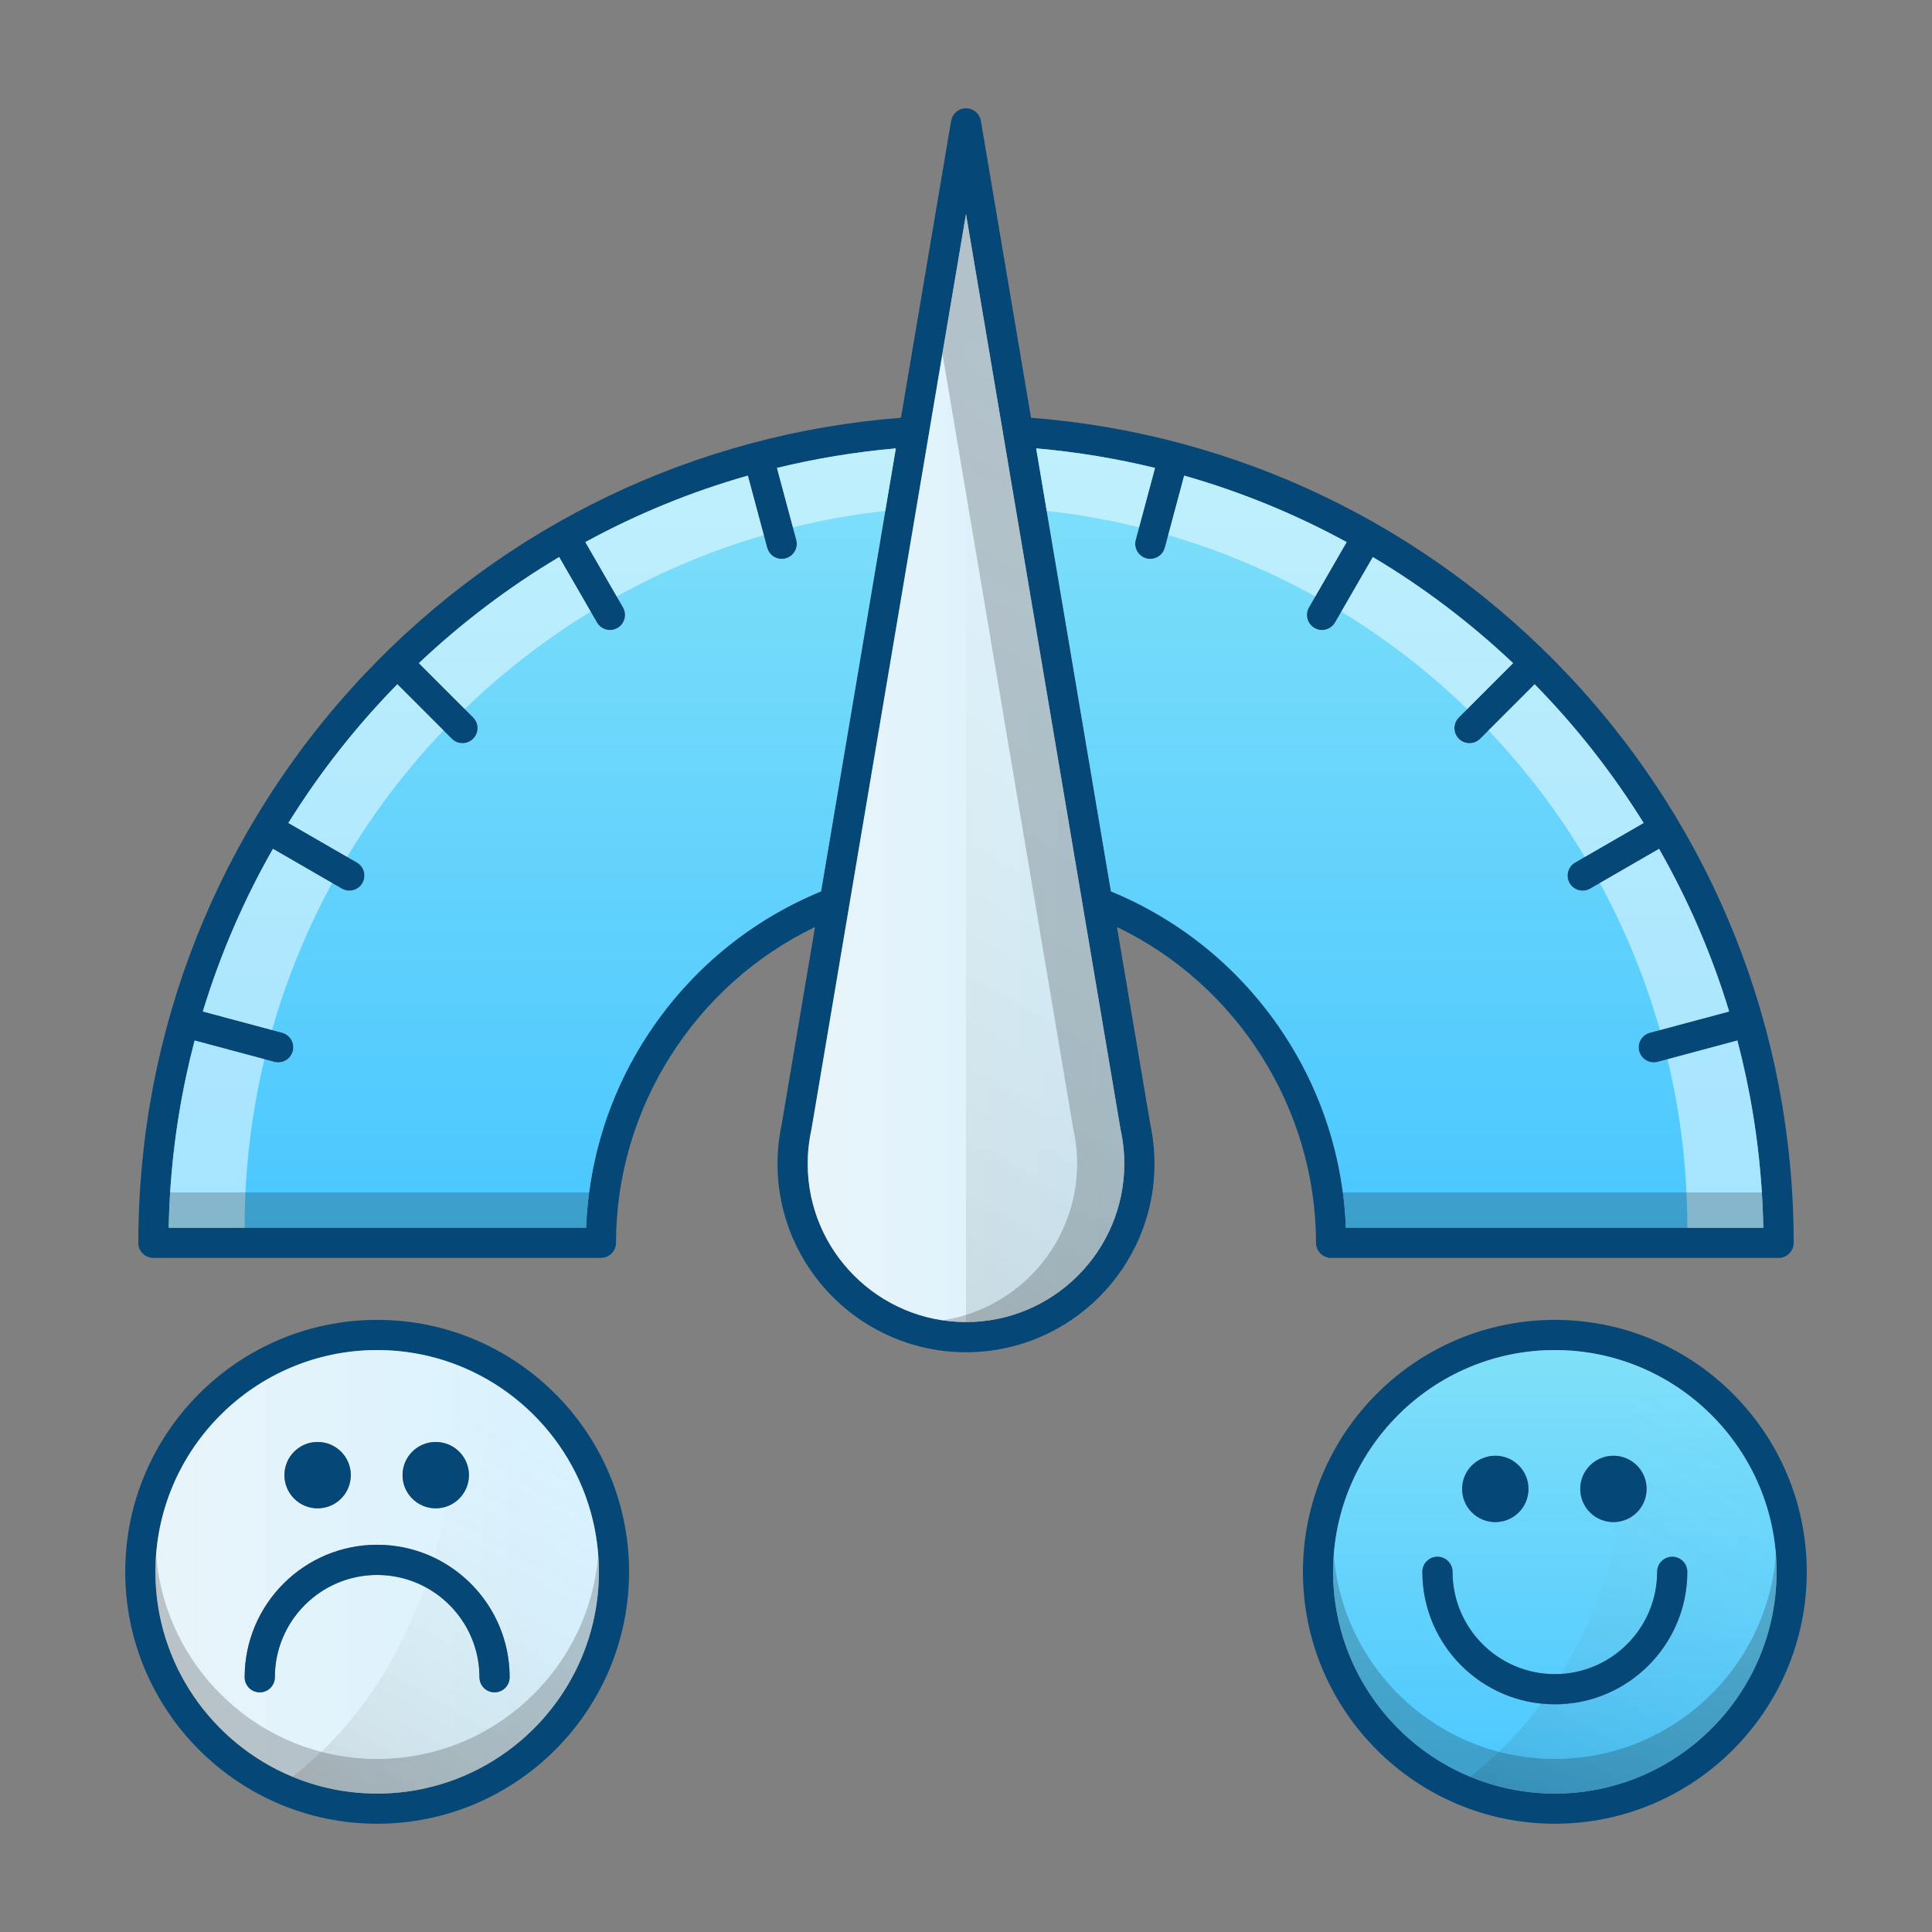 <?xml version="1.0" encoding="UTF-8"?> <!-- Generator: Adobe Illustrator 17.0.0, SVG Export Plug-In . SVG Version: 6.00 Build 0) --> <svg xmlns="http://www.w3.org/2000/svg" xmlns:xlink="http://www.w3.org/1999/xlink" version="1.1" id="Calque_1" x="0px" y="0px" width="512px" height="512px" viewBox="0 0 512 512" xml:space="preserve"><rect x="0" y="0" width="512" height="512" fill="#808080" stroke="none"/> <g> <g> <g> <g> <path fill="#054776" d="M415.67,178.97c-37.58-39.88-88.06-64.04-142.44-68.26l-13.29-78.69c0-0.04-0.02-0.08-0.03-0.12 c-0.03-0.14-0.07-0.27-0.11-0.41c-0.04-0.12-0.07-0.24-0.12-0.35c-0.05-0.12-0.11-0.23-0.17-0.34c-0.07-0.12-0.13-0.24-0.2-0.35 c-0.07-0.1-0.15-0.18-0.22-0.28c-0.09-0.1-0.17-0.21-0.27-0.31c-0.09-0.08-0.18-0.16-0.27-0.23c-0.11-0.09-0.21-0.18-0.32-0.26 c-0.1-0.06-0.21-0.11-0.31-0.17c-0.13-0.07-0.25-0.14-0.38-0.19c-0.1-0.05-0.21-0.08-0.31-0.11c-0.15-0.05-0.3-0.09-0.45-0.13 c-0.04,0-0.08-0.02-0.11-0.03c-0.08-0.01-0.16,0-0.23-0.01c-0.15-0.02-0.29-0.03-0.44-0.03s-0.28,0.01-0.42,0.03 c-0.08,0.01-0.16,0-0.25,0.01c-0.04,0.01-0.07,0.03-0.11,0.04c-0.15,0.03-0.29,0.07-0.43,0.11c-0.11,0.04-0.23,0.07-0.34,0.12 c-0.12,0.05-0.23,0.11-0.35,0.18c-0.11,0.06-0.23,0.12-0.33,0.19c-0.11,0.07-0.2,0.15-0.3,0.23c-0.1,0.08-0.2,0.16-0.29,0.26 c-0.1,0.09-0.18,0.19-0.26,0.29c-0.08,0.1-0.16,0.19-0.23,0.29c-0.07,0.11-0.13,0.23-0.19,0.34c-0.07,0.12-0.13,0.23-0.18,0.35 c-0.05,0.11-0.08,0.23-0.12,0.34c-0.04,0.14-0.08,0.28-0.11,0.43c-0.01,0.04-0.03,0.07-0.03,0.11l-13.29,78.69 c-54.38,4.22-104.86,28.38-142.44,68.26C57.87,219.8,36.68,273.18,36.66,329.3c0,0.02-0.01,0.04-0.01,0.06c0,2.21,1.8,4,4,4 h118.6c0.82,0,1.59-0.25,2.23-0.68c1.07-0.72,1.77-1.94,1.77-3.32c0-35.65,20.92-68.42,52.74-83.69l-8.82,52.22 c0,0.01,0,0.02,0,0.02c-0.74,3.44-1.12,6.97-1.12,10.5c0,27.54,22.41,49.95,49.95,49.95s49.95-22.41,49.95-49.95 c0-3.54-0.38-7.06-1.12-10.49v-0.03l-8.82-52.22c31.82,15.27,52.74,48.04,52.74,83.69c0,1.38,0.7,2.6,1.77,3.32 c0.64,0.43,1.41,0.68,2.23,0.68h118.59c2.21,0,4-1.79,4-4v-0.05C475.33,273.19,454.14,219.8,415.67,178.97z M173.34,271.74 c-11.07,15.86-17.26,34.32-18.01,53.62H44.71c0.32-17.08,2.69-33.7,6.87-49.61l21.12,5.66c0.35,0.09,0.69,0.14,1.04,0.14 c1.76,0,3.38-1.18,3.86-2.97c0.57-2.13-0.7-4.33-2.83-4.9l-21.01-5.63c4.6-15.13,10.86-29.57,18.57-43.09l18.25,10.54 c0.63,0.36,1.32,0.54,2,0.54c1.38,0,2.73-0.72,3.47-2c1.1-1.92,0.45-4.36-1.47-5.47l-18.15-10.48 c8.26-13.29,17.95-25.62,28.87-36.75l14.44,14.45c0.78,0.78,1.81,1.17,2.83,1.17c1.03,0,2.05-0.39,2.83-1.17 c1.56-1.57,1.56-4.1,0-5.66l-14.38-14.39c11.28-10.66,23.73-20.11,37.16-28.11l10.01,17.34c0.74,1.28,2.08,2,3.47,2 c0.67,0,1.36-0.17,1.99-0.54c1.91-1.1,2.57-3.55,1.47-5.46l-9.99-17.31c13.51-7.37,27.93-13.31,43.05-17.61l5.12,19.1 c0.48,1.79,2.09,2.97,3.86,2.97c0.34,0,0.69-0.04,1.04-0.14c2.13-0.57,3.4-2.76,2.83-4.9l-5.12-19.07 c10.22-2.49,20.74-4.24,31.49-5.18l-19.81,117.39C199.73,243.58,184.47,255.81,173.34,271.74z M296.94,299.23v0.01 c0,0.01,0,0.03,0.01,0.04c0.66,2.98,1,6.05,1,9.13c0,23.13-18.82,41.95-41.95,41.95s-41.95-18.82-41.95-41.95 c0-3.08,0.34-6.15,1-9.13c0.01-0.01,0.01-0.02,0.01-0.04v-0.01l31.09-184.17c0.01-0.02,0.01-0.04,0.01-0.07L256,56.72 l9.84,58.27c0,0.02,0,0.05,0.01,0.07L296.94,299.23z M356.67,325.36c-0.75-19.3-6.94-37.76-18.01-53.62 c-11.13-15.93-26.39-28.16-44.25-35.52L274.6,118.83c10.75,0.94,21.27,2.69,31.49,5.18l-5.12,19.07 c-0.57,2.14,0.7,4.33,2.83,4.9c0.35,0.1,0.7,0.14,1.04,0.14c1.77,0,3.38-1.18,3.86-2.97l5.12-19.1 c15.12,4.3,29.54,10.24,43.05,17.61l-9.99,17.31c-1.1,1.91-0.45,4.36,1.47,5.46c0.63,0.37,1.32,0.54,1.99,0.54 c1.39,0,2.73-0.72,3.47-2l10.01-17.34c13.43,8,25.88,17.45,37.16,28.11l-14.38,14.39c-1.56,1.56-1.56,4.09,0,5.66 c0.78,0.78,1.8,1.17,2.83,1.17c1.02,0,2.05-0.39,2.83-1.17l14.44-14.45c10.92,11.13,20.61,23.46,28.87,36.75l-18.15,10.48 c-1.92,1.11-2.57,3.55-1.47,5.47c0.74,1.28,2.09,2,3.47,2c0.68,0,1.37-0.18,2-0.54l18.25-10.54 c7.71,13.52,13.97,27.96,18.57,43.09l-21.01,5.63c-2.13,0.57-3.4,2.77-2.83,4.9c0.48,1.79,2.1,2.97,3.86,2.97 c0.34,0,0.69-0.05,1.04-0.14l21.12-5.66c4.18,15.91,6.55,32.53,6.87,49.61H356.67z"></path> <linearGradient id="SVGID_1_" gradientUnits="userSpaceOnUse" x1="141.055" y1="118.83" x2="141.055" y2="325.36"> <stop offset="0" style="stop-color:#80E0F9"></stop> <stop offset="1" style="stop-color:#4AC7FF"></stop> </linearGradient> <path fill="url(#SVGID_1_)" d="M237.4,118.83l-19.81,117.39c-17.86,7.36-33.12,19.59-44.25,35.52 c-9.27,13.28-15.11,28.37-17.21,44.26c-0.41,3.09-0.68,6.22-0.8,9.36H44.71c0.06-3.14,0.19-6.25,0.38-9.36 c0.87-13.8,3.08-27.26,6.49-40.25l21.12,5.66c0.35,0.09,0.69,0.14,1.04,0.14c1.76,0,3.38-1.18,3.86-2.97 c0.57-2.13-0.7-4.33-2.83-4.9l-21.01-5.63c4.6-15.13,10.86-29.57,18.57-43.09l18.25,10.54c0.63,0.36,1.32,0.54,2,0.54 c1.38,0,2.73-0.72,3.47-2c1.1-1.92,0.45-4.36-1.47-5.47l-18.15-10.48c8.26-13.29,17.95-25.62,28.87-36.75l14.44,14.45 c0.78,0.78,1.81,1.17,2.83,1.17c1.03,0,2.05-0.39,2.83-1.17c1.56-1.57,1.56-4.1,0-5.66l-14.38-14.39 c11.28-10.66,23.73-20.11,37.16-28.11l10.01,17.34c0.74,1.28,2.08,2,3.47,2c0.67,0,1.36-0.17,1.99-0.54 c1.91-1.1,2.57-3.55,1.47-5.46l-9.99-17.31c13.51-7.37,27.93-13.31,43.05-17.61l5.12,19.1c0.48,1.79,2.09,2.97,3.86,2.97 c0.34,0,0.69-0.04,1.04-0.14c2.13-0.57,3.4-2.76,2.83-4.9l-5.12-19.07C216.13,121.52,226.65,119.77,237.4,118.83z"></path> <linearGradient id="SVGID_2_" gradientUnits="userSpaceOnUse" x1="214.05" y1="203.54" x2="297.95" y2="203.54"> <stop offset="0" style="stop-color:#E8F4F9"></stop> <stop offset="1" style="stop-color:#D7F2FF"></stop> </linearGradient> <path fill="url(#SVGID_2_)" d="M297.95,308.41c0,23.13-18.82,41.95-41.95,41.95s-41.95-18.82-41.95-41.95 c0-3.08,0.34-6.15,1-9.13c0.01-0.01,0.01-0.02,0.01-0.04v-0.01l31.09-184.17c0.01-0.02,0.01-0.04,0.01-0.07L256,56.72 l9.84,58.27c0,0.02,0,0.05,0.01,0.07l31.09,184.17v0.01c0,0.01,0,0.03,0.01,0.04C297.61,302.26,297.95,305.33,297.95,308.41z"></path> <path opacity="0.2" d="M297.95,308.41c0,23.13-18.82,41.95-41.95,41.95c-2.12,0-4.21-0.16-6.25-0.46 c20.18-3.03,35.7-20.48,35.7-41.49c0-3.08-0.34-6.15-1-9.13c-0.01-0.01-0.01-0.03-0.01-0.04v-0.01l-31.09-184.17 c-0.01-0.02-0.01-0.05-0.01-0.07l-3.59-21.26L256,56.72l9.84,58.27c0,0.02,0,0.05,0.01,0.07l31.09,184.17v0.01 c0,0.01,0,0.03,0.01,0.04C297.61,302.26,297.95,305.33,297.95,308.41z"></path> <linearGradient id="SVGID_3_" gradientUnits="userSpaceOnUse" x1="370.945" y1="118.83" x2="370.945" y2="325.36"> <stop offset="0" style="stop-color:#80E0F9"></stop> <stop offset="1" style="stop-color:#4AC7FF"></stop> </linearGradient> <path fill="url(#SVGID_3_)" d="M467.29,325.36H356.67c-0.12-3.14-0.39-6.27-0.8-9.36c-2.1-15.89-7.94-30.98-17.21-44.26 c-11.13-15.93-26.39-28.16-44.25-35.52L274.6,118.83c10.75,0.94,21.27,2.69,31.49,5.18l-5.12,19.07 c-0.57,2.14,0.7,4.33,2.83,4.9c0.35,0.1,0.7,0.14,1.04,0.14c1.77,0,3.38-1.18,3.86-2.97l5.12-19.1 c15.12,4.3,29.54,10.24,43.05,17.61l-9.99,17.31c-1.1,1.91-0.45,4.36,1.47,5.46c0.63,0.37,1.32,0.54,1.99,0.54 c1.39,0,2.73-0.72,3.47-2l10.01-17.34c13.43,8,25.88,17.45,37.16,28.11l-14.38,14.39c-1.56,1.56-1.56,4.09,0,5.66 c0.78,0.78,1.8,1.17,2.83,1.17c1.02,0,2.05-0.39,2.83-1.17l14.44-14.45c10.92,11.13,20.61,23.46,28.87,36.75l-18.15,10.48 c-1.92,1.11-2.57,3.55-1.47,5.47c0.74,1.28,2.09,2,3.47,2c0.68,0,1.37-0.18,2-0.54l18.25-10.54 c7.71,13.52,13.97,27.96,18.57,43.09l-21.01,5.63c-2.13,0.57-3.4,2.77-2.83,4.9c0.48,1.79,2.1,2.97,3.86,2.97 c0.34,0,0.69-0.05,1.04-0.14l21.12-5.66c3.41,12.99,5.62,26.45,6.49,40.25C467.1,319.11,467.23,322.22,467.29,325.36z"></path> <path opacity="0.5" fill="#FFFFFF" d="M51.58,275.75l18.5,4.96c-3.43,14.32-5.25,29.27-5.25,44.65H44.71 c0.06-3.14,0.19-6.25,0.38-9.36C45.96,302.2,48.17,288.74,51.58,275.75z"></path> <path opacity="0.5" fill="#FFFFFF" d="M72.33,224.96l15.69,9.06c-6.66,12.23-12.03,25.27-15.92,38.94l-18.34-4.91 C58.36,252.92,64.62,238.48,72.33,224.96z"></path> <path opacity="0.5" fill="#FFFFFF" d="M105.3,181.34l12.22,12.23c-9.68,10.17-18.25,21.4-25.52,33.51l-15.57-8.99 C84.69,204.8,94.38,192.47,105.3,181.34z"></path> <path opacity="0.5" fill="#FFFFFF" d="M148.18,147.63l8.35,14.46c-12.07,7.36-23.26,16.03-33.37,25.8l-12.14-12.15 C122.3,165.08,134.75,155.63,148.18,147.63z"></path> <path opacity="0.5" fill="#FFFFFF" d="M198.18,126.05l4.23,15.77c-13.69,3.98-26.74,9.46-38.97,16.24l-8.31-14.4 C168.64,136.29,183.06,130.35,198.18,126.05z"></path> <path opacity="0.5" fill="#FFFFFF" d="M237.4,118.83l-2.79,16.56c-8.33,0.92-16.51,2.39-24.48,4.35l-4.22-15.73 C216.13,121.52,226.65,119.77,237.4,118.83z"></path> <path opacity="0.5" fill="#FFFFFF" d="M274.6,118.83c10.75,0.94,21.27,2.69,31.49,5.18l-4.22,15.73 c-7.98-1.96-16.15-3.43-24.48-4.35L274.6,118.83z"></path> <path opacity="0.5" fill="#FFFFFF" d="M356.87,143.66l-8.31,14.41c-12.23-6.78-25.28-12.26-38.97-16.25l4.23-15.77 C328.94,130.35,343.36,136.29,356.87,143.66z"></path> <path opacity="0.5" fill="#FFFFFF" d="M400.98,175.74l-12.15,12.16c-10.11-9.78-21.29-18.44-33.36-25.81l8.35-14.46 C377.25,155.63,389.7,165.08,400.98,175.74z"></path> <path opacity="0.5" fill="#FFFFFF" d="M435.57,218.09l-15.58,9c-7.26-12.11-15.83-23.34-25.52-33.51l12.23-12.24 C417.62,192.47,427.31,204.8,435.57,218.09z"></path> <path opacity="0.5" fill="#FFFFFF" d="M458.24,268.05l-18.35,4.92c-3.89-13.67-9.25-26.71-15.92-38.94l15.7-9.07 C447.38,238.48,453.64,252.92,458.24,268.05z"></path> <path opacity="0.5" fill="#FFFFFF" d="M467.29,325.36h-20.13c0-15.38-1.82-30.33-5.25-44.65l18.51-4.96 c3.41,12.99,5.62,26.45,6.49,40.25C467.1,319.11,467.23,322.22,467.29,325.36z"></path> <path fill="#054776" d="M412.05,349.78c-36.81,0-66.76,29.95-66.76,66.77c0,36.81,29.95,66.76,66.76,66.76 s66.76-29.95,66.76-66.76C478.81,379.73,448.86,349.78,412.05,349.78z M412.05,475.31c-32.4,0-58.76-26.36-58.76-58.76 c0-32.41,26.36-58.77,58.76-58.77c32.4,0,58.76,26.36,58.76,58.77C470.81,448.95,444.45,475.31,412.05,475.31z"></path> <linearGradient id="SVGID_4_" gradientUnits="userSpaceOnUse" x1="412.05" y1="357.78" x2="412.05" y2="475.31"> <stop offset="0" style="stop-color:#80E0F9"></stop> <stop offset="1" style="stop-color:#4AC7FF"></stop> </linearGradient> <path fill="url(#SVGID_4_)" d="M470.79,415.14c-0.01-0.55-0.03-1.08-0.06-1.62c-0.02-0.4-0.04-0.8-0.07-1.2 c-0.07-0.96-0.16-1.92-0.28-2.86c-0.03-0.32-0.07-0.63-0.12-0.94c-0.11-0.83-0.24-1.65-0.39-2.47 c-0.08-0.45-0.17-0.89-0.26-1.33c-0.09-0.48-0.2-0.96-0.31-1.43c-0.23-1.03-0.5-2.04-0.79-3.05c-0.11-0.39-0.23-0.77-0.35-1.15 c-0.11-0.37-0.23-0.74-0.35-1.1c-0.8-2.4-1.75-4.72-2.83-6.97c-0.2-0.41-0.4-0.81-0.61-1.21c-0.21-0.42-0.43-0.83-0.66-1.25 c-0.44-0.81-0.9-1.6-1.37-2.39c-0.51-0.83-1.03-1.65-1.58-2.46c-0.26-0.39-0.53-0.78-0.81-1.16c-0.48-0.68-0.98-1.35-1.49-2.01 c-0.29-0.38-0.59-0.75-0.89-1.12c-0.24-0.3-0.49-0.59-0.74-0.88c-0.12-0.15-0.24-0.29-0.37-0.43c-0.18-0.21-0.36-0.42-0.54-0.62 c-0.36-0.4-0.72-0.8-1.09-1.19c-0.41-0.44-0.83-0.87-1.25-1.29c-0.14-0.14-0.29-0.28-0.43-0.42c-0.46-0.46-0.93-0.9-1.4-1.33 c-0.42-0.39-0.84-0.76-1.27-1.13c-0.19-0.17-0.39-0.34-0.59-0.5c-0.44-0.38-0.89-0.75-1.35-1.11c-0.67-0.54-1.35-1.06-2.05-1.55 c-0.51-0.38-1.02-0.74-1.54-1.09c-0.03-0.02-0.05-0.03-0.07-0.05c-0.54-0.36-1.08-0.71-1.62-1.05 c-0.09-0.07-0.18-0.12-0.27-0.18c-0.47-0.29-0.94-0.57-1.42-0.85c-0.17-0.1-0.33-0.2-0.5-0.29c-0.57-0.32-1.15-0.64-1.73-0.94 c-0.6-0.32-1.22-0.64-1.84-0.94c-0.04-0.01-0.07-0.03-0.11-0.05c-0.66-0.31-1.32-0.62-2-0.91c-0.6-0.26-1.21-0.51-1.82-0.76 c-0.07-0.02-0.14-0.05-0.21-0.08c-6.61-2.58-13.8-4-21.31-4c-32.4,0-58.76,26.36-58.76,58.77c0,24.46,15.03,45.48,36.34,54.31 c0.05,0.02,0.11,0.04,0.16,0.06c0.38,0.16,0.76,0.32,1.14,0.46c1.21,0.47,2.43,0.9,3.67,1.28c0.42,0.14,0.84,0.26,1.27,0.39 c1.89,0.54,3.83,0.99,5.79,1.34c0.48,0.09,0.97,0.17,1.45,0.24c1.49,0.23,2.99,0.4,4.51,0.52c0.91,0.06,1.83,0.11,2.75,0.13 c0.56,0.02,1.12,0.03,1.68,0.03c32.4,0,58.76-26.36,58.76-58.76C470.81,416.08,470.8,415.61,470.79,415.14z M427.57,385.79 c1.71,0,3.3,0.48,4.65,1.33c2.49,1.55,4.15,4.31,4.15,7.46c0,4.18-2.91,7.67-6.82,8.56c-0.63,0.15-1.3,0.23-1.98,0.23 c-4.85,0-8.79-3.93-8.79-8.79C418.78,389.72,422.72,385.79,427.57,385.79z M396.27,385.79c4.86,0,8.79,3.93,8.79,8.79 c0,4.86-3.93,8.79-8.79,8.79c-4.86,0-8.79-3.93-8.79-8.79C387.48,389.72,391.41,385.79,396.27,385.79z M412.05,451.66 c-1.22,0-2.43-0.06-3.62-0.18c-17.67-1.83-31.49-16.79-31.49-34.93c0-2.21,1.79-4,4-4s4,1.79,4,4 c0,14.95,12.16,27.11,27.11,27.11c0.57,0,1.13-0.02,1.69-0.06c14.17-0.87,25.42-12.67,25.42-27.05c0-2.21,1.79-4,4-4 c2.21,0,4,1.79,4,4C447.16,435.91,431.41,451.66,412.05,451.66z"></path> <path fill="#054776" d="M447.16,416.55c0,19.36-15.75,35.11-35.11,35.11s-35.11-15.75-35.11-35.11c0-2.21,1.79-4,4-4s4,1.79,4,4 c0,14.95,12.16,27.11,27.11,27.11s27.11-12.16,27.11-27.11c0-2.21,1.79-4,4-4C445.37,412.55,447.16,414.34,447.16,416.55z"></path> <path fill="#054776" d="M405.06,394.58c0,4.86-3.93,8.79-8.79,8.79c-4.86,0-8.79-3.93-8.79-8.79c0-4.86,3.93-8.79,8.79-8.79 C401.13,385.79,405.06,389.72,405.06,394.58z"></path> <path fill="#054776" d="M436.37,394.58c0,4.86-3.94,8.79-8.8,8.79c-4.85,0-8.79-3.93-8.79-8.79c0-4.86,3.94-8.79,8.79-8.79 C432.43,385.79,436.37,389.72,436.37,394.58z"></path> <path fill="#054776" d="M99.95,349.78c-36.81,0-66.76,29.95-66.76,66.77c0,36.81,29.95,66.76,66.76,66.76 s66.76-29.95,66.76-66.76C166.71,379.73,136.76,349.78,99.95,349.78z M99.95,475.31c-32.4,0-58.76-26.36-58.76-58.76 c0-32.41,26.36-58.77,58.76-58.77c32.4,0,58.76,26.36,58.76,58.77C158.71,448.95,132.35,475.31,99.95,475.31z"></path> <linearGradient id="SVGID_5_" gradientUnits="userSpaceOnUse" x1="41.19" y1="416.545" x2="158.71" y2="416.545"> <stop offset="0" style="stop-color:#E8F4F9"></stop> <stop offset="1" style="stop-color:#D7F2FF"></stop> </linearGradient> <path fill="url(#SVGID_5_)" d="M121.26,361.78c-6.61-2.58-13.8-4-21.31-4c-32.4,0-58.76,26.36-58.76,58.77 c0,24.46,15.03,45.48,36.34,54.31c6.91,2.87,14.48,4.45,22.42,4.45c32.4,0,58.76-26.36,58.76-58.76 C158.71,391.65,143.16,370.33,121.26,361.78z M115.47,382.14c1.86,0,3.59,0.58,5.01,1.56c2.29,1.59,3.79,4.23,3.79,7.23 c0,3.89-2.53,7.19-6.03,8.35c-0.87,0.28-1.8,0.44-2.77,0.44c-4.85,0-8.79-3.93-8.79-8.79S110.62,382.14,115.47,382.14z M84.17,382.14c4.86,0,8.79,3.93,8.79,8.79s-3.93,8.79-8.79,8.79c-4.86,0-8.79-3.93-8.79-8.79S79.31,382.14,84.17,382.14z M131.06,448.49c-2.21,0-4-1.79-4-4c0-10.41-5.89-19.46-14.52-23.99c-3.76-2-8.05-3.12-12.59-3.12 c-14.95,0-27.11,12.16-27.11,27.11c0,2.21-1.79,4-4,4c-2.21,0-4-1.79-4-4c0-19.36,15.75-35.11,35.11-35.11 c5.39,0,10.5,1.22,15.07,3.4c11.84,5.65,20.04,17.74,20.04,31.71C135.06,446.7,133.27,448.49,131.06,448.49z"></path> <path opacity="0.2" d="M158.53,411.96c-2.34,30.28-27.72,54.18-58.58,54.18s-56.24-23.9-58.58-54.18 c-0.12,1.52-0.18,3.05-0.18,4.59c0,32.4,26.36,58.76,58.76,58.76c32.4,0,58.76-26.36,58.76-58.76 C158.71,415.01,158.65,413.48,158.53,411.96z"></path> <path opacity="0.2" d="M470.63,411.96c-2.34,30.28-27.72,54.18-58.58,54.18s-56.24-23.9-58.58-54.18 c-0.12,1.52-0.18,3.05-0.18,4.59c0,32.4,26.36,58.76,58.76,58.76c32.4,0,58.76-26.36,58.76-58.76 C470.81,415.01,470.75,413.48,470.63,411.96z"></path> <path fill="#054776" d="M135.06,444.49c0,2.21-1.79,4-4,4s-4-1.79-4-4c0-14.95-12.16-27.11-27.11-27.11 s-27.11,12.16-27.11,27.11c0,2.21-1.79,4-4,4c-2.21,0-4-1.79-4-4c0-19.36,15.75-35.11,35.11-35.11S135.06,425.13,135.06,444.49z "></path> <path fill="#054776" d="M92.96,390.93c0,4.86-3.93,8.79-8.79,8.79c-4.86,0-8.79-3.93-8.79-8.79s3.93-8.79,8.79-8.79 C89.03,382.14,92.96,386.07,92.96,390.93z"></path> <path fill="#054776" d="M124.27,390.93c0,4.86-3.94,8.79-8.8,8.79c-4.85,0-8.79-3.93-8.79-8.79s3.94-8.79,8.79-8.79 C120.33,382.14,124.27,386.07,124.27,390.93z"></path> </g> </g> <path opacity="0.2" d="M45.09,316h111.04c-0.41,3.09-0.68,6.22-0.8,9.36H44.71C44.77,322.22,44.9,319.11,45.09,316z"></path> <path opacity="0.2" d="M467.29,325.36H356.67c-0.12-3.14-0.39-6.27-0.8-9.36h111.04C467.1,319.11,467.23,322.22,467.29,325.36z"></path> <linearGradient id="SVGID_6_" gradientUnits="userSpaceOnUse" x1="92.4" y1="479.445" x2="150.9" y2="378.12"> <stop offset="0" style="stop-color:#000000"></stop> <stop offset="1" style="stop-color:#FFFFFF;stop-opacity:0"></stop> </linearGradient> <path opacity="0.1" fill="url(#SVGID_6_)" d="M158.71,416.55c0,32.4-26.36,58.76-58.76,58.76c-7.94,0-15.51-1.58-22.42-4.45 c17.94-14.12,28.67-32.36,35.01-50.36c8.63,4.53,14.52,13.58,14.52,23.99c0,2.21,1.79,4,4,4s4-1.79,4-4 c0-13.97-8.2-26.06-20.04-31.71c1.32-4.58,2.38-9.11,3.22-13.5c3.5-1.16,6.03-4.46,6.03-8.35c0-3-1.5-5.64-3.79-7.23 c0.83-8.63,0.93-16.19,0.78-21.92C143.16,370.33,158.71,391.65,158.71,416.55z"></path> <linearGradient id="SVGID_7_" gradientUnits="userSpaceOnUse" x1="404.5" y1="479.445" x2="463.001" y2="378.118"> <stop offset="0" style="stop-color:#000000"></stop> <stop offset="1" style="stop-color:#FFFFFF;stop-opacity:0"></stop> </linearGradient> <path opacity="0.1" fill="url(#SVGID_7_)" d="M470.81,416.55c0,32.4-26.36,58.76-58.76,58.76c-0.56,0-1.12-0.01-1.68-0.03 c-0.92-0.02-1.84-0.07-2.75-0.13c-1.52-0.12-3.02-0.29-4.51-0.52c-0.48-0.07-0.97-0.15-1.45-0.24c-1.96-0.35-3.9-0.8-5.79-1.34 c-0.43-0.13-0.85-0.25-1.27-0.39c-1.24-0.38-2.46-0.81-3.67-1.28c-0.38-0.14-0.76-0.3-1.14-0.46c-0.05-0.02-0.11-0.04-0.16-0.06 c7.44-5.86,13.64-12.42,18.8-19.38c1.19,0.12,2.4,0.18,3.62,0.18c19.36,0,35.11-15.75,35.11-35.11c0-2.21-1.79-4-4-4 c-2.21,0-4,1.79-4,4c0,14.38-11.25,26.18-25.42,27.05c4.61-7.51,8.16-15.33,10.9-23.1c0.92-2.58,1.74-5.16,2.48-7.72 c0.94-3.25,1.74-6.47,2.43-9.64c3.91-0.89,6.82-4.38,6.82-8.56c0-3.15-1.66-5.91-4.15-7.46c0.13-1.16,0.25-2.3,0.36-3.42 c0.83-8.63,0.93-16.19,0.78-21.92c0.07,0.03,0.14,0.06,0.21,0.08c0.61,0.25,1.22,0.5,1.82,0.76c0.68,0.29,1.34,0.6,2,0.91 c0.04,0.02,0.07,0.04,0.11,0.05c0.62,0.3,1.24,0.62,1.84,0.94c0.58,0.3,1.16,0.62,1.73,0.94c0.17,0.09,0.33,0.19,0.5,0.29 c0.48,0.28,0.95,0.56,1.42,0.85c0.09,0.06,0.18,0.11,0.27,0.18c0.54,0.34,1.08,0.69,1.62,1.05c0.02,0.02,0.04,0.03,0.07,0.05 c0.52,0.35,1.03,0.71,1.54,1.09c0.7,0.49,1.38,1.01,2.05,1.55c0.46,0.36,0.91,0.73,1.35,1.11c0.2,0.16,0.4,0.33,0.59,0.5 c0.43,0.37,0.85,0.74,1.27,1.13c0.47,0.43,0.94,0.87,1.4,1.33c0.14,0.14,0.29,0.28,0.43,0.42c0.42,0.42,0.84,0.85,1.25,1.29 c0.37,0.39,0.73,0.79,1.09,1.19c0.18,0.2,0.36,0.41,0.54,0.62c0.13,0.14,0.25,0.28,0.37,0.43c0.25,0.29,0.5,0.58,0.74,0.88 c0.3,0.37,0.6,0.74,0.89,1.12c0.51,0.66,1.01,1.33,1.49,2.01c0.28,0.38,0.55,0.77,0.81,1.16c0.55,0.81,1.07,1.63,1.58,2.46 c0.47,0.79,0.93,1.58,1.37,2.39c0.23,0.42,0.45,0.83,0.66,1.25c0.21,0.4,0.41,0.8,0.61,1.21c1.08,2.25,2.03,4.57,2.83,6.97 c0.12,0.36,0.24,0.73,0.35,1.1c0.12,0.38,0.24,0.76,0.35,1.15c0.29,1.01,0.56,2.02,0.79,3.05c0.11,0.47,0.22,0.95,0.31,1.43 c0.09,0.44,0.18,0.88,0.26,1.33c0.15,0.82,0.28,1.64,0.39,2.47c0.05,0.31,0.09,0.62,0.12,0.94c0.12,0.94,0.21,1.9,0.28,2.86 c0.03,0.4,0.05,0.8,0.07,1.2c0.03,0.54,0.05,1.07,0.06,1.62C470.8,415.61,470.81,416.08,470.81,416.55z"></path> </g> <linearGradient id="SVGID_8_" gradientUnits="userSpaceOnUse" x1="201.504" y1="318.897" x2="328.654" y2="98.666"> <stop offset="0" style="stop-color:#000000"></stop> <stop offset="1" style="stop-color:#FFFFFF;stop-opacity:0"></stop> </linearGradient> <path opacity="0.1" fill="url(#SVGID_8_)" d="M297.95,308.41c0,23.13-18.82,41.95-41.95,41.95V56.72l9.84,58.27 c0,0.02,0,0.05,0.01,0.07l31.09,184.17v0.01c0,0.01,0,0.03,0.01,0.04C297.61,302.26,297.95,305.33,297.95,308.41z"></path> </g> </svg> 